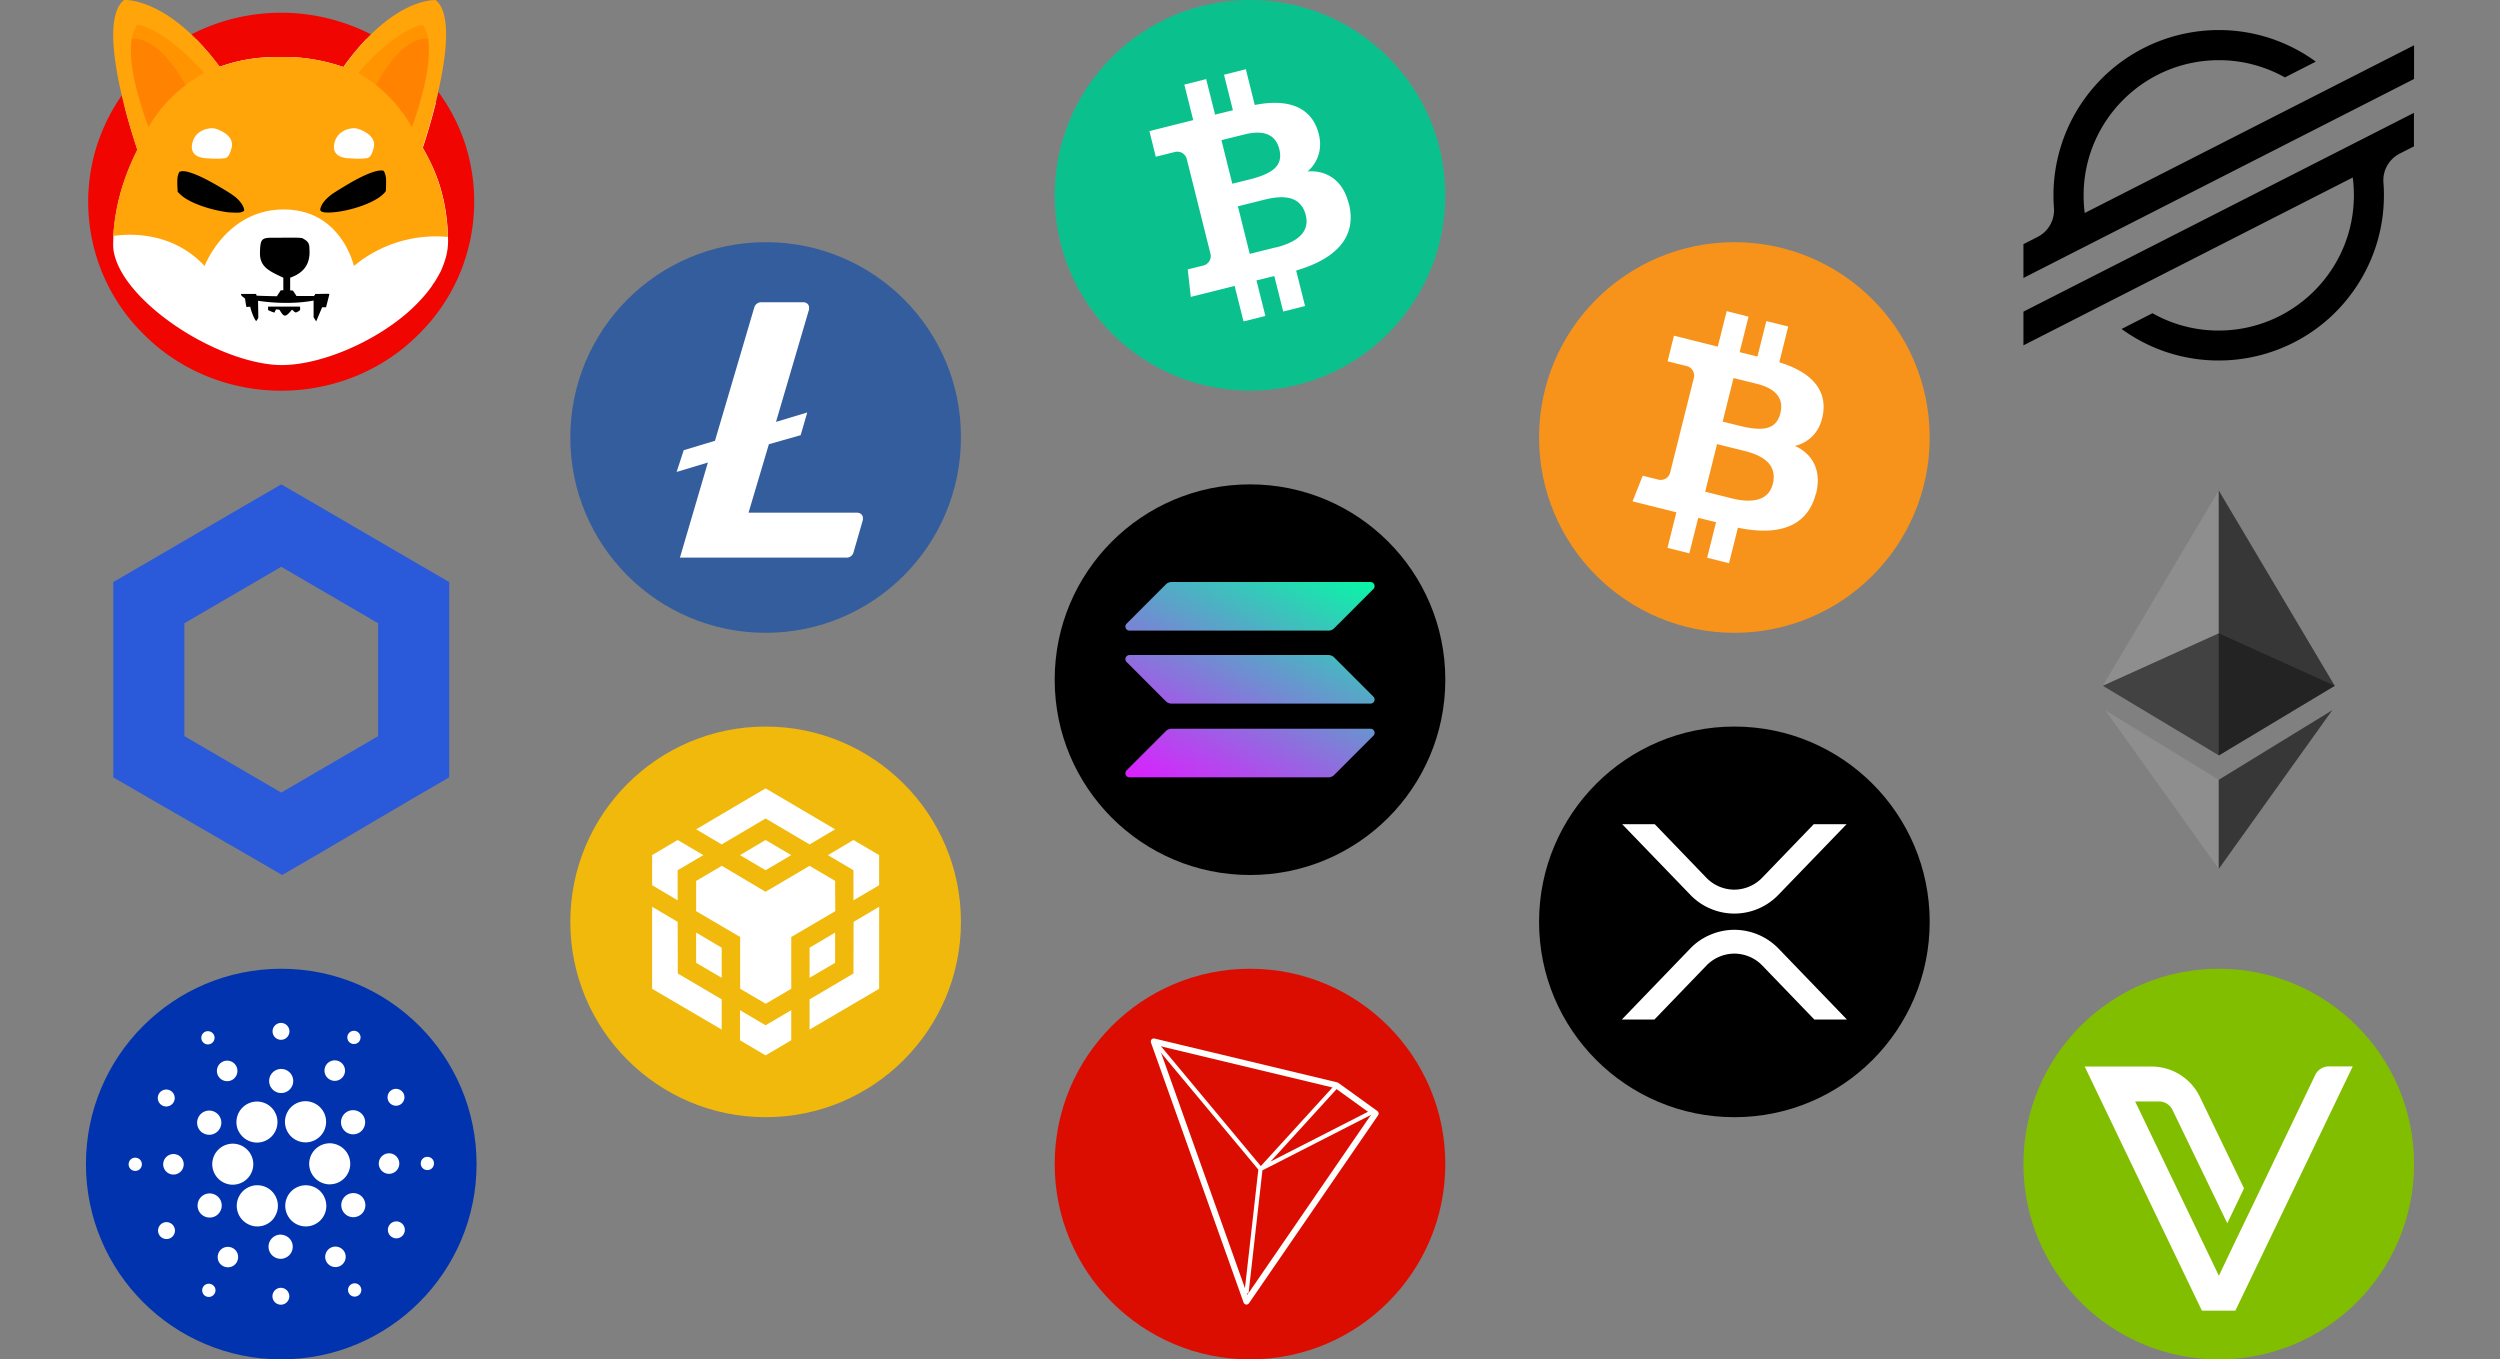 
<svg xmlns="http://www.w3.org/2000/svg" width="320" height="174" fill="none" viewBox="0 0 320 174"><rect x="0" y="0" width="320" height="174" fill="#808080" stroke="none"/><g clip-path="url(#a)"><path fill="#fff" fill-rule="evenodd" d="M59.438 25.781c0 12.938-10.5 23.438-23.438 23.438s-23.437-10.5-23.437-23.438S23.063 2.344 36 2.344s23.438 10.5 23.438 23.437" clip-rule="evenodd"/><path fill="#f00500" d="M47.469 4.406a32 32 0 0 0-3.516 4.172l-.328-.11a23.7 23.7 0 0 0-5.89-1.14c-.594-.047-2.844-.047-3.579 0-2.203.14-3.906.485-5.828 1.14-.078.032-.14.048-.219.079a32.6 32.6 0 0 0-3.625-4.14 25.2 25.2 0 0 1 20.563-1.094c.719.265 1.422.578 2.11.921l.312.157zM59.39 33.625a24 24 0 0 1-4.312 7.563 28 28 0 0 1-3.375 3.312 24.7 24.7 0 0 1-9.734 4.797 25.34 25.34 0 0 1-11.953 0A24.8 24.8 0 0 1 20.28 44.5a27 27 0 0 1-3.375-3.312 23.8 23.8 0 0 1-4.297-23.172c.532-1.47 1.172-2.891 1.97-4.235.358-.61.812-1.312 1.03-1.594.735 3.188 1.657 5.985 1.985 6.985-.016.047-.047.11-.078.172-1.797 3.64-2.766 7.14-3 10.875v.14c-.063 1.11-.032 1.657.156 2.344.578 2.203 2.36 4.61 5.14 6.984 4.563 3.876 10.766 6.688 15.454 7.016 4.89.328 12.109-2.531 16.922-6.703a23 23 0 0 0 2.124-2.14c.485-.547 1.188-1.516 1.126-1.516l.03-.032c.016 0 .048-.03.032-.046 0 0 0-.032.031-.032.032 0 .032-.015.032-.03 0-.017 0-.032.03-.032.016 0 .032-.031.016-.047v-.031s.032-.016.032-.032c0-.015 0-.03.03-.03.032 0 .032 0 .032-.032.016-.062.063-.125.094-.172.11-.172.578-1 .64-1.14.438-1 .72-1.876.844-2.766.063-.422.094-1.203.063-1.39v-.173c0-.156-.016-.39-.032-.609 0-.344-.046-.828-.062-1.078-.328-3.5-1.219-6.36-2.922-9.375a7 7 0 0 1-.172-.328.12.12 0 0 0-.031-.063c.234-.718 1.219-3.718 2-7.14l.11.172c.203.265.734 1.078.968 1.453a23.6 23.6 0 0 1 2.531 5.656c1.391 4.781 1.282 9.89-.359 14.594z"/><path fill="#ffa409" d="M57.281 29.719c0-.344-.047-.829-.062-1.079-.328-3.5-1.219-6.359-2.922-9.375-.063-.109-.125-.234-.172-.328a.12.12 0 0 0-.031-.062c.234-.719 1.218-3.719 2-7.14 1.062-4.657 1.718-10.095-.328-11.72 0 0-3.547-.265-8.282 4.391a32 32 0 0 0-3.515 4.172l-.328-.11a23.7 23.7 0 0 0-5.891-1.14c-.594-.047-2.844-.047-3.578 0-2.203.14-3.906.484-5.828 1.14-.078.032-.14.047-.219.079a32.6 32.6 0 0 0-3.625-4.14C19.563-.267 15.89 0 15.89 0c-2.171 1.687-1.437 7.375-.312 12.172.735 3.187 1.656 5.984 1.985 6.984-.016.047-.047.11-.079.172-1.797 3.64-2.765 7.14-3 10.875 2.016-.297 7.547-.625 11.704 3.844 0 0 2.75-7.235 10.14-7.235s8.969 7.235 8.969 7.235a16.43 16.43 0 0 1 12.031-3.719c0-.156-.016-.39-.031-.61z"/><path fill="#ff8300" d="M54.89 4.969s-.078 0-.109-.016h.11zM16.875 4.938s-.078 0-.125.015h.125z"/><path fill="#fff" d="M44.922 20.266s-2.469.156-2.156-1.766S45 16.344 45.53 16.422s2.703.844 2.313 2.469-.922 1.312-1.235 1.39c-.312.078-1.687 0-1.687 0zm-18.188 0s-2.468.156-2.156-1.766c.313-1.922 2.235-2.156 2.766-2.078s2.703.844 2.312 2.469c-.39 1.625-.922 1.312-1.234 1.39-.313.078-1.688 0-1.688 0z"/><path fill="#ff9300" d="M54.781 4.938c-.593-.079-3.437-.094-6.656 5.937-1.297-1.047-2.266-1.531-2.266-1.531 5.094-5.86 8.25-6.172 8.25-6.172.36.469.578 1.078.703 1.765zM26.125 9.343s-1 .484-2.344 1.515c-3.328-6.046-6.265-6.015-6.906-5.937.125-.688.36-1.297.719-1.766 0 0 3.281.328 8.547 6.172z"/><path fill="#ff8300" d="M52.719 16.266a18.6 18.6 0 0 0-4.594-5.391c3.219-6.031 6.063-6.016 6.656-5.938.719 4.125-2.062 11.329-2.062 11.329M23.78 10.875c-1.468 1.125-3.328 2.89-4.765 5.39 0 0-2.875-7.203-2.141-11.328.625-.078 3.563-.093 6.906 5.938"/><path fill="#000" d="m42.156 37.687-.422 1.64c-.14.016-.343 0-.5 0-.187.454-.656 1.563-.765 1.813l-.328-.531v-2.14c-2.172.421-4.891.374-7.11.03 0 .094.032 1.797.032 2.203-.047.079-.25.376-.266.407-.281-.282-.672-1.344-.766-1.844-.125 0-.36.031-.484.031a8 8 0 0 1-.172-1.062c-.187-.203-.562-.344-.516-.61h1.922s.047.172.063.22c.593.03 1.812.062 2.593.077.126-.187.376-.578.5-.765h.329v-1.61c-1.844-.86-3.078-1.406-2.985-3.297.047-2.172.375-1.765 3.14-1.828.157.016 2.345-.062 2.376.125.594.313.828.61.812 1.36.141 1.937-.78 3.047-2.468 3.64v1.625c.093 0 .265.016.359.032.11.171.344.515.453.687h2.156c.094.063.203-.187.266-.266.281.016 1.813-.047 1.75 0zm-4.062 2.203c-.344.266-.438-.078-.719-.25-.875 1.031-1 1-1.61 0-.015 0-.359-.031-.437-.047l-.203.422a4.7 4.7 0 0 1-.812-.328v-.438h4.093c0 .344.125.438-.312.657zM49.39 24.422c-.015.125-.39.5-.75.765-1.062.782-2.968 1.5-4.906 1.844-1.109.203-2.203.235-2.53.063-.22-.11-.25-.188-.173-.469.157-.578.688-1.203 1.5-1.797.422-.297 2.11-1.328 2.89-1.75 1.298-.703 2.345-1.125 3.048-1.234.218-.032.5-.032.578 0 .14.047.297.468.36.953.03.265 0 1.422-.016 1.625m-18.156 2.547c-.047.093-.28.187-.547.234-.265.047-1.062 0-1.515-.031-1.64-.219-3.36-.719-4.625-1.328-.703-.344-1.219-.688-1.594-1.078l-.219-.22v-.296c-.062-.516-.047-1.312 0-1.594.032-.234.125-.468.235-.672l.343-.078c.344 0 .625.047 1.094.203.953.297 2.36 1 4.078 2.032 1.422.843 1.953 1.265 2.36 1.828.281.36.468.86.39 1.015z"/></g><g clip-path="url(#b)"><path fill="#2a5ada" d="m36 62-4.55 2.638-12.4 7.224L14.5 74.5v25l4.55 2.638 12.514 7.224 4.55 2.638 4.55-2.638 12.286-7.224L57.5 99.5v-25l-4.55-2.638-12.4-7.224zM23.6 94.225v-14.45L36 72.55l12.4 7.225v14.45L36 101.45z"/></g><g clip-path="url(#c)"><path fill="#0033ad" d="M61 149c0 13.813-11.187 25-25 25-13.812 0-25-11.187-25-25 0-13.812 11.188-25 25-25 13.813 0 25 11.188 25 25"/><path fill="#fff" d="M27.172 148.859a2.64 2.64 0 0 0 2.484 2.781h.14a2.63 2.63 0 0 0 2.626-2.625 2.64 2.64 0 0 0-2.625-2.625 2.636 2.636 0 0 0-2.625 2.485zm-9.813-.672a.83.83 0 0 0-.89.797.83.83 0 0 0 .797.891.833.833 0 0 0 .89-.797.833.833 0 0 0-.797-.891M27 133.593a.86.86 0 0 0 .375-1.14.86.86 0 0 0-1.14-.375.853.853 0 0 0-.376 1.14.84.84 0 0 0 1.141.375m2.672 4.657c.64-.329.906-1.11.578-1.766a1.316 1.316 0 0 0-1.766-.578 1.316 1.316 0 0 0-.578 1.765c.328.641 1.11.907 1.766.579m-8.984 3.203a1.084 1.084 0 1 0 1.186-1.815 1.084 1.084 0 0 0-1.186 1.815m1.593 6.265a1.323 1.323 0 0 0-1.39 1.235 1.323 1.323 0 0 0 1.234 1.39 1.32 1.32 0 0 0 1.39-1.234 1.323 1.323 0 0 0-1.234-1.391m-1.453 8.828a1.09 1.09 0 0 0-.484 1.454c.265.531.922.75 1.453.484s.75-.922.484-1.453a1.09 1.09 0 0 0-1.453-.485M25.938 145a1.543 1.543 0 0 0 2.14-.454 1.54 1.54 0 0 0-.453-2.14 1.54 1.54 0 0 0-2.14.453 1.553 1.553 0 0 0 .437 2.141zm16.203-6.86a1.311 1.311 0 1 0 1.422-2.203 1.32 1.32 0 0 0-1.813.375c-.39.609-.234 1.422.375 1.813zm2.703-4.64c.39.25.922.14 1.172-.25a.853.853 0 0 0-.25-1.172.85.85 0 0 0-1.172.25c-.25.39-.14.922.25 1.172m-2.485 12.843a2.647 2.647 0 0 0-2.78 2.469 2.646 2.646 0 0 0 2.468 2.781h.156a2.62 2.62 0 0 0 1.953-4.375 2.68 2.68 0 0 0-1.812-.875zm-11.812-1.547a2.64 2.64 0 0 0 2.344 1.454 2.62 2.62 0 0 0 2.625-2.625A2.623 2.623 0 0 0 32.89 141a2.634 2.634 0 0 0-2.625 2.64c0 .406.093.813.28 1.172zm20.625-3.375c.531-.265.75-.921.484-1.453a1.09 1.09 0 0 0-1.453-.484c-.531.266-.75.922-.484 1.453.265.531.922.75 1.453.484m-6.672.844a1.555 1.555 0 0 0-.687 2.078 1.555 1.555 0 0 0 2.078.688 1.555 1.555 0 0 0 .687-2.078 1.555 1.555 0 0 0-2.078-.688m-8.594-9.172a1.08 1.08 0 0 0 1.14-1.015 1.08 1.08 0 0 0-1.015-1.141 1.083 1.083 0 0 0-1.14 1.016 1.08 1.08 0 0 0 1.015 1.14m0 6.813a1.54 1.54 0 1 0 .172-3.078 1.54 1.54 0 1 0-.172 3.078m-8.375 15.781a1.555 1.555 0 0 0 .688-2.078 1.555 1.555 0 0 0-2.078-.688 1.556 1.556 0 0 0-.688 2.079 1.556 1.556 0 0 0 2.078.687m9.375-13.531a2.625 2.625 0 0 0 .766 3.64 2.626 2.626 0 0 0 3.64-.765 2.627 2.627 0 0 0-.765-3.641 2.7 2.7 0 0 0-1.438-.437c-.89 0-1.718.453-2.203 1.187zm4.578 11a2.624 2.624 0 0 0-3.53-1.156 2.624 2.624 0 0 0-1.157 3.531 2.64 2.64 0 0 0 2.344 1.453 2.625 2.625 0 0 0 2.344-3.813zm4.594-.188a1.554 1.554 0 0 0-2.14.438 1.55 1.55 0 0 0 .437 2.14 1.55 1.55 0 0 0 2.14-.437 1.553 1.553 0 0 0-.437-2.141m5.031-3.953a1.32 1.32 0 0 0-1.234-1.39 1.32 1.32 0 0 0-1.39 1.234 1.323 1.323 0 0 0 1.234 1.391 1.323 1.323 0 0 0 1.39-1.235m3.641-.937a.83.83 0 0 0-.89.797.83.83 0 0 0 .796.89.83.83 0 0 0 .89-.797.83.83 0 0 0-.796-.89m-3.422 8.437a1.084 1.084 0 1 0-1.187 1.815 1.084 1.084 0 0 0 1.187-1.815m-24.14 7.938a.85.85 0 0 0-1.172.25c-.25.39-.141.922.25 1.172.39.25.922.14 1.172-.25a.826.826 0 0 0-.25-1.172m17.828-.094a.84.84 0 0 0-.375 1.141.843.843 0 0 0 1.14.375.84.84 0 0 0 .375-1.141.837.837 0 0 0-1.14-.375m-9.875-8.578a2.627 2.627 0 0 0-.766-3.641 2.626 2.626 0 0 0-3.64.766 2.625 2.625 0 0 0 .765 3.64 2.6 2.6 0 0 0 1.438.438c.89 0 1.718-.438 2.203-1.188zm-5.25 4.031c-.61-.391-1.422-.234-1.813.375-.39.609-.234 1.422.375 1.813.61.39 1.422.234 1.813-.375.39-.61.234-1.422-.375-1.813m6.125 5.031a1.083 1.083 0 0 0-1.141 1.016A1.083 1.083 0 0 0 35.891 167a1.083 1.083 0 0 0 1.14-1.016 1.083 1.083 0 0 0-1.015-1.141m0-6.812a1.553 1.553 0 0 0-1.641 1.453 1.554 1.554 0 0 0 1.453 1.641 1.554 1.554 0 0 0 1.64-1.454 1.54 1.54 0 0 0-1.452-1.625zm6.328 1.672a1.32 1.32 0 0 0-.578 1.765 1.32 1.32 0 0 0 1.765.578 1.32 1.32 0 0 0 .578-1.765 1.32 1.32 0 0 0-1.765-.578"/></g><g clip-path="url(#d)"><path fill="#345d9d" d="M98 31c-13.812 0-25 11.188-25 25 0 13.813 11.188 25 25 25 13.813 0 25-11.187 25-25 .047-13.766-11.094-24.953-24.86-25z"/><path fill="#fff" d="m98.422 56.844-2.61 8.781h13.922c.391 0 .719.297.719.672v.234l-1.203 4.172a.906.906 0 0 1-.906.672H87.031l3.578-12.172-4 1.203.907-2.781 4-1.203 5.03-17.063a.924.924 0 0 1 .907-.672h5.391c.39 0 .718.297.718.672v.235L99.328 54l4-1.203-.844 2.906-4.062 1.156z"/></g><g clip-path="url(#e)"><path fill="#f0b90b" fill-rule="evenodd" d="M98 93c13.808 0 25 11.192 25 25s-11.192 25-25 25-25-11.192-25-25 11.192-25 25-25" clip-rule="evenodd"/><path fill="#fff" d="m86.74 118 .018 6.611 5.617 3.305v3.87l-8.904-5.222v-10.497zm0-6.61v3.852l-3.271-1.935v-3.852l3.271-1.935 3.287 1.935zm7.98-1.935 3.272-1.935 3.287 1.935-3.287 1.935z"/><path fill="#fff" d="M89.104 123.241v-3.871l3.271 1.936v3.852zm5.617 6.061 3.271 1.935 3.287-1.935v3.853l-3.287 1.935-3.271-1.935zm11.25-19.847 3.271-1.935 3.287 1.935v3.852l-3.287 1.935v-3.852zm3.271 15.156.018-6.611 3.271-1.935v10.497l-8.904 5.222v-3.87z"/><path fill="#fff" d="m106.896 123.24-3.271 1.917v-3.852l3.271-1.935z"/><path fill="#fff" d="m106.896 112.76.018 3.87-5.633 3.306v6.626l-3.271 1.917-3.271-1.917v-6.626l-5.633-3.306v-3.87l3.285-1.935 5.599 3.321 5.633-3.321 3.287 1.935zm-17.792-6.608 8.888-5.241 8.904 5.241-3.271 1.935-5.633-3.322-5.617 3.322z"/></g><g clip-path="url(#f)"><path fill="#0ac18e" d="M160 0c13.812 0 25 11.188 25 25 0 13.813-11.188 25-25 25s-25-11.187-25-25c0-13.812 11.188-25 25-25"/><path fill="#fff" d="M172.641 26.078c-1.188-4.765-5.282-4.125-5.282-4.125s2.219-1.672 1.453-4.765-3.359-4.704-8.203-3.75l-1.14-4.579-2.797.704 1.14 4.546-2.281.563-1.14-4.547-2.797.703 1.14 4.547-5.609 1.406.812 3.282 2.454-.61a1.244 1.244 0 0 1 1.515.906L153 24.72l.719 2.875 1.218 4.875a1.243 1.243 0 0 1-.906 1.515l-2 .5.391 3.516 5.609-1.406 1.141 4.547 2.797-.703-1.141-4.547 2.281-.563 1.141 4.547 2.797-.703-1.141-4.547c3.156-.922 8.11-3.125 6.75-8.562zm-13.329-8.875c2.032-.5 3.891-.281 4.438 1.89.547 2.173-.922 3.157-3.922 3.907l-2.094.516-1.39-5.578zm4.016 14.453c-.469.125-1.781.438-3.359.844l-1.516-6.094 3.453-.86c1.906-.468 4.547-.75 5.235 2 .687 2.75-2.282 3.735-3.797 4.126z"/></g><g clip-path="url(#g)"><path fill="#000" d="M185 87c0 13.812-11.188 25-25 25s-25-11.188-25-25 11.188-25 25-25 25 11.188 25 25"/><path fill="url(#h)" d="M149.234 93.578c.188-.187.454-.297.735-.297h25.453c.469 0 .703.563.375.89l-5.031 5.032a1.04 1.04 0 0 1-.735.297h-25.453a.523.523 0 0 1-.375-.89z"/><path fill="url(#i)" d="M149.234 74.797c.188-.188.454-.297.735-.297h25.453c.469 0 .703.563.375.89l-5.031 5.032a1.04 1.04 0 0 1-.735.297h-25.453a.523.523 0 0 1-.375-.89z"/><path fill="url(#j)" d="M170.766 84.14a1.04 1.04 0 0 0-.735-.296h-25.453a.523.523 0 0 0-.375.89l5.031 5.032c.188.187.454.296.735.296h25.453a.523.523 0 0 0 .375-.89z"/></g><g clip-path="url(#k)"><path fill="#db0d00" d="M185 149c0 13.812-11.188 25-25 25s-25-11.188-25-25 11.188-25 25-25 25 11.188 25 25"/><path stroke="#fff" stroke-linejoin="round" stroke-width=".781" d="m147.688 133.312 23.39 5.61 5 3.609-16.531 24.063z"/><path stroke="#fff" stroke-linejoin="round" stroke-width=".532" d="m147.844 133.422 13.5 16.203-1.797 15.922m11.39-26.375-9.484 10.406 14.219-7.265"/></g><g clip-path="url(#l)"><path fill="#f7931a" d="M247 56c0 13.813-11.188 25-25 25s-25-11.187-25-25c0-13.812 11.188-25 25-25s25 11.188 25 25"/><path fill="#fff" d="M232.453 63.203c1.188-4.766-2.734-6.125-2.734-6.125s2.75-.437 3.515-3.531-.75-5.719-5.484-7.172l1.141-4.578-2.797-.703-1.141 4.547-2.281-.563 1.141-4.547-2.797-.703-1.141 4.547-5.609-1.406-.813 3.281 2.453.61c.672.171 1.078.843.907 1.515l-1.094 4.36-.719 2.874-1.219 4.875a1.243 1.243 0 0 1-1.515.907l-2-.5-1.297 3.28 5.609 1.407-1.14 4.547 2.796.703 1.141-4.547 2.281.563-1.14 4.547 2.797.703 1.14-4.547c3.219.672 8.625 1.047 9.985-4.39zm-7.594-14.078c2.032.5 3.563 1.578 3.032 3.75s-2.297 2.36-5.297 1.61l-2.094-.516 1.391-5.578zm-3.234 14.656-3.359-.843 1.515-6.094 3.453.86c1.907.468 4.36 1.468 3.688 4.218s-3.781 2.234-5.297 1.86"/></g><g clip-path="url(#m)"><path fill="#000" d="M247 118c0 13.812-11.188 25-25 25s-25-11.188-25-25 11.188-25 25-25 25 11.188 25 25"/><path fill="#fff" d="M232.188 105.5h4.171l-8.672 8.984a7.84 7.84 0 0 1-5.687 2.454 7.8 7.8 0 0 1-3.094-.641 7.7 7.7 0 0 1-2.594-1.813l-8.671-8.984h4.171l6.579 6.828a5 5 0 0 0 3.593 1.547 5.003 5.003 0 0 0 3.594-1.547l6.578-6.828zm-20.422 25h-4.172l8.718-9.047a7.7 7.7 0 0 1 2.594-1.797 7.8 7.8 0 0 1 3.094-.64 7.898 7.898 0 0 1 5.687 2.437l8.719 9.047h-4.172l-6.64-6.891a5 5 0 0 0-3.594-1.546 5 5 0 0 0-3.594 1.546z"/></g><path fill="#000" d="M266.844 27.265c-.094-.75-.141-1.5-.141-2.265 0-9.563 7.781-17.313 17.344-17.297 2.953 0 5.844.766 8.422 2.203l3.953-2.016c-9.453-6.875-22.672-4.765-29.547 4.688a21.14 21.14 0 0 0-3.969 14.031 3.85 3.85 0 0 1-2.094 3.719L259 31.25v4.328l50-25.469V5.797zM309 14.437 259 39.89v4.313l42.156-21.485c.094.75.141 1.516.141 2.282 0 9.562-7.766 17.312-17.328 17.312-2.969 0-5.875-.765-8.453-2.218l-3.954 2.015c9.454 6.86 22.688 4.766 29.547-4.687A21.1 21.1 0 0 0 305.141 25c0-.547-.016-1.094-.063-1.625a3.85 3.85 0 0 1 2.094-3.719l1.812-.922v-4.312z"/><path fill="#8e8e8e" d="M284 62.781v33.907l-14.844-8.907zm0 48.438-14.531-20.313L284 99.812z"/><path fill="#373737" d="M298.844 87.781 284 96.703V62.781zm-.313 3.125L284 111.22V99.813z"/><path fill="#191919" d="m284 81.063-14.844 6.718L284 96.687l14.844-8.906z" opacity=".65"/><g clip-path="url(#n)"><path fill="#82be00" d="M309 149c0 13.812-11.188 25-25 25s-25-11.188-25-25 11.188-25 25-25 25 11.188 25 25"/><path fill="#fff" d="M301.156 136.5h-3.062c-.75 0-1.438.438-1.75 1.109l-8.047 16.766-2.141 4.438-2.14 4.484-10.719-22.313h3.047c.75 0 1.437.438 1.75 1.11l7 14.484 2.14-4.469-5.64-11.687a6.86 6.86 0 0 0-6.203-3.906h-8.547l2.14 4.468 12.86 26.782h4.281l15.016-31.25z"/></g><defs><clipPath id="a"><path fill="#fff" d="M11 0h50v50H11z"/></clipPath><clipPath id="b"><path fill="#fff" d="M14.5 62h43v50h-43z"/></clipPath><clipPath id="c"><path fill="#fff" d="M11 124h50v50H11z"/></clipPath><clipPath id="d"><path fill="#fff" d="M73 31h50v50H73z"/></clipPath><clipPath id="e"><path fill="#fff" d="M73 93h50v50H73z"/></clipPath><clipPath id="f"><path fill="#fff" d="M135 0h50v50h-50z"/></clipPath><clipPath id="g"><path fill="#fff" d="M135 62h50v50h-50z"/></clipPath><clipPath id="k"><path fill="#fff" d="M135 124h50v50h-50z"/></clipPath><clipPath id="l"><path fill="#fff" d="M197 31h50v50h-50z"/></clipPath><clipPath id="m"><path fill="#fff" d="M197 93h50v50h-50z"/></clipPath><clipPath id="n"><path fill="#fff" d="M259 124h50v50h-50z"/></clipPath><linearGradient id="h" x1="173" x2="155.375" y1="71.5" y2="105.25" gradientUnits="userSpaceOnUse"><stop stop-color="#00ffa3"/><stop offset="1" stop-color="#dc1fff"/></linearGradient><linearGradient id="i" x1="165.297" x2="147.672" y1="67.469" y2="101.219" gradientUnits="userSpaceOnUse"><stop stop-color="#00ffa3"/><stop offset="1" stop-color="#dc1fff"/></linearGradient><linearGradient id="j" x1="169.125" x2="151.5" y1="69.469" y2="103.219" gradientUnits="userSpaceOnUse"><stop stop-color="#00ffa3"/><stop offset="1" stop-color="#dc1fff"/></linearGradient></defs></svg>